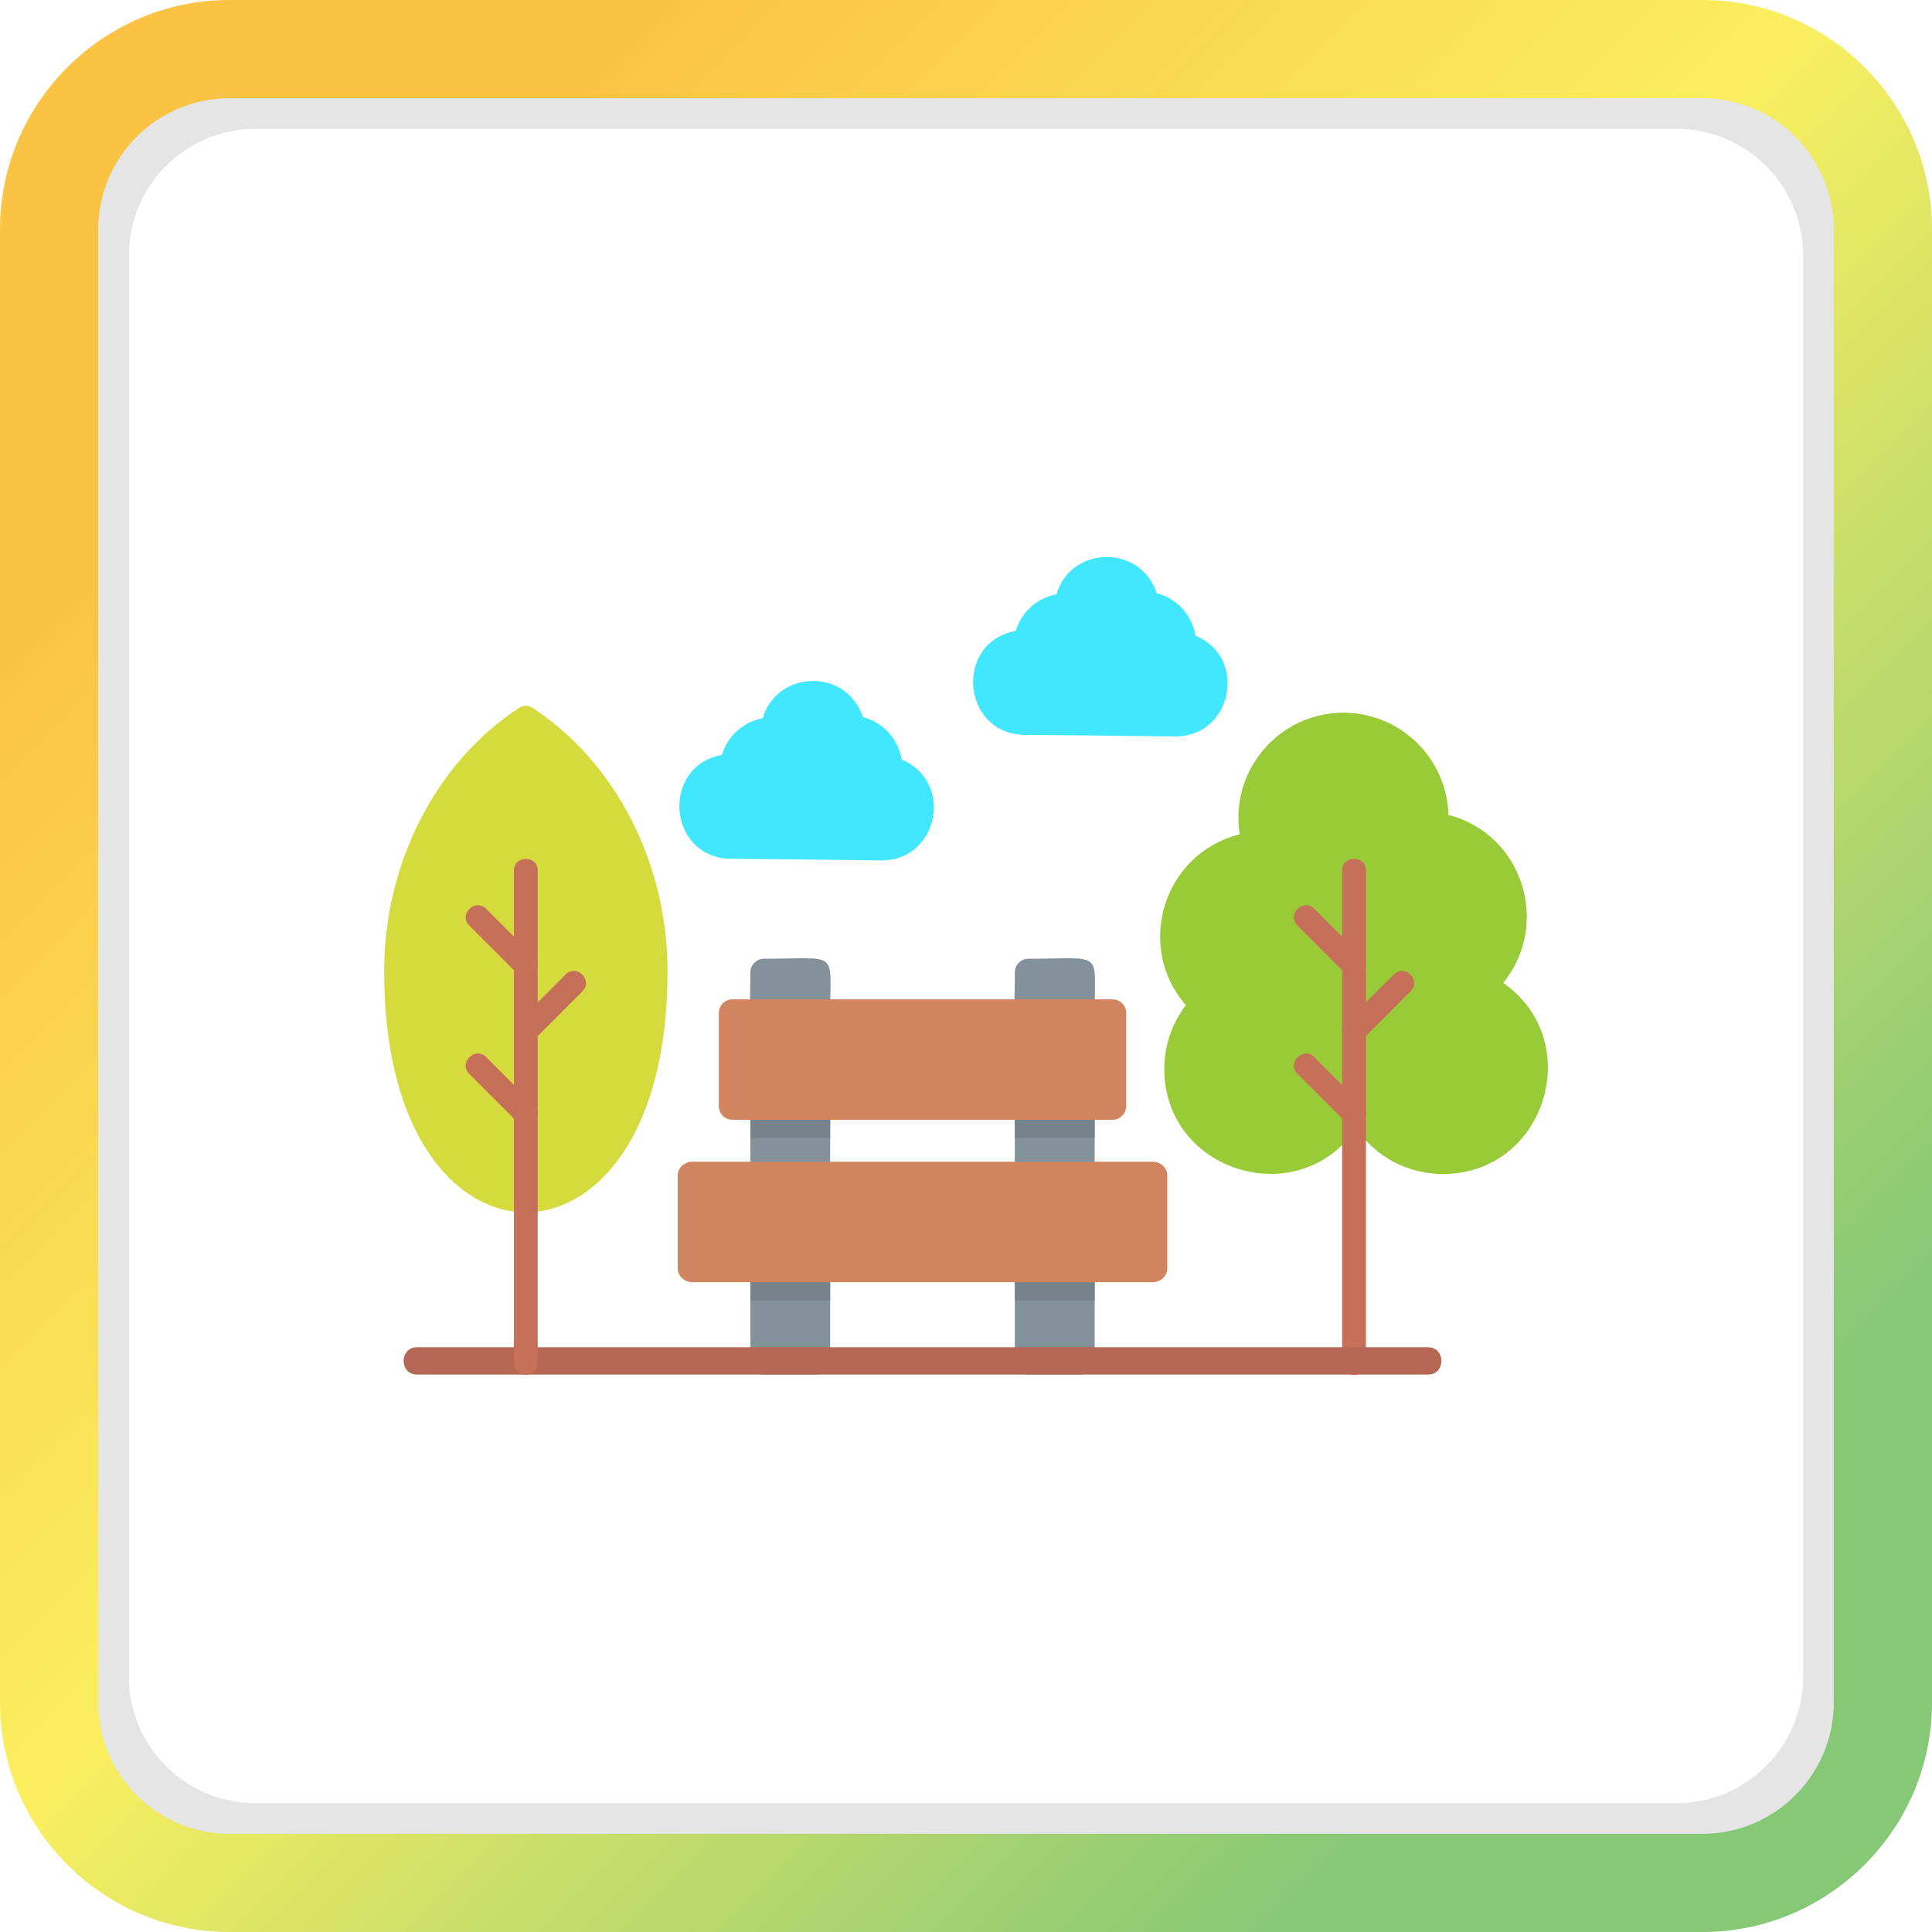 <?xml version="1.0" encoding="UTF-8"?>
<svg xmlns="http://www.w3.org/2000/svg" xmlns:xlink="http://www.w3.org/1999/xlink" width="3872.99" height="3872.99" viewBox="0 0 3872.99 3872.99">
<defs>
<clipPath id="clip-0">
<path clip-rule="nonzero" d="M 0 0 L 3872.988 0 L 3872.988 3872.988 L 0 3872.988 Z M 0 0 "/>
</clipPath>
<clipPath id="clip-1">
<path clip-rule="evenodd" d="M 459.512 196.93 C 315.094 196.93 196.926 315.09 196.926 459.512 L 196.926 3413.469 C 196.926 3557.898 315.094 3676.059 459.512 3676.059 L 3413.469 3676.059 C 3557.898 3676.059 3676.059 3557.898 3676.059 3413.469 L 3676.059 459.512 C 3676.059 315.09 3557.898 196.93 3413.469 196.93 Z M 459.512 0 L 3413.469 0 C 3666.211 0 3872.988 206.781 3872.988 459.512 L 3872.988 3413.469 C 3872.988 3666.211 3666.211 3872.988 3413.469 3872.988 L 459.512 3872.988 C 206.777 3872.988 0 3666.211 0 3413.469 L 0 459.512 C 0 206.781 206.777 0 459.512 0 "/>
</clipPath>
<linearGradient id="linear-pattern-0" gradientUnits="userSpaceOnUse" x1="-0.26" y1="0" x2="1.26" y2="0" gradientTransform="matrix(2547.7, 2547.7, -2547.7, 2547.7, 662.464, 662.46)">
<stop offset="0" stop-color="rgb(98.431%, 76.469%, 26.666%)" stop-opacity="1"/>
<stop offset="0.125" stop-color="rgb(98.431%, 76.469%, 26.666%)" stop-opacity="1"/>
<stop offset="0.156" stop-color="rgb(98.431%, 76.469%, 26.666%)" stop-opacity="1"/>
<stop offset="0.172" stop-color="rgb(98.43%, 76.492%, 26.68%)" stop-opacity="1"/>
<stop offset="0.176" stop-color="rgb(98.424%, 76.74%, 26.831%)" stop-opacity="1"/>
<stop offset="0.18" stop-color="rgb(98.419%, 76.962%, 26.968%)" stop-opacity="1"/>
<stop offset="0.184" stop-color="rgb(98.415%, 77.185%, 27.104%)" stop-opacity="1"/>
<stop offset="0.188" stop-color="rgb(98.41%, 77.408%, 27.242%)" stop-opacity="1"/>
<stop offset="0.191" stop-color="rgb(98.404%, 77.631%, 27.377%)" stop-opacity="1"/>
<stop offset="0.195" stop-color="rgb(98.399%, 77.853%, 27.515%)" stop-opacity="1"/>
<stop offset="0.199" stop-color="rgb(98.393%, 78.076%, 27.65%)" stop-opacity="1"/>
<stop offset="0.203" stop-color="rgb(98.389%, 78.299%, 27.788%)" stop-opacity="1"/>
<stop offset="0.207" stop-color="rgb(98.384%, 78.522%, 27.925%)" stop-opacity="1"/>
<stop offset="0.211" stop-color="rgb(98.38%, 78.745%, 28.062%)" stop-opacity="1"/>
<stop offset="0.215" stop-color="rgb(98.373%, 78.967%, 28.198%)" stop-opacity="1"/>
<stop offset="0.219" stop-color="rgb(98.369%, 79.19%, 28.336%)" stop-opacity="1"/>
<stop offset="0.223" stop-color="rgb(98.363%, 79.413%, 28.471%)" stop-opacity="1"/>
<stop offset="0.227" stop-color="rgb(98.358%, 79.636%, 28.609%)" stop-opacity="1"/>
<stop offset="0.23" stop-color="rgb(98.354%, 79.858%, 28.745%)" stop-opacity="1"/>
<stop offset="0.234" stop-color="rgb(98.349%, 80.081%, 28.882%)" stop-opacity="1"/>
<stop offset="0.238" stop-color="rgb(98.343%, 80.304%, 29.018%)" stop-opacity="1"/>
<stop offset="0.242" stop-color="rgb(98.338%, 80.527%, 29.155%)" stop-opacity="1"/>
<stop offset="0.246" stop-color="rgb(98.332%, 80.75%, 29.291%)" stop-opacity="1"/>
<stop offset="0.25" stop-color="rgb(98.328%, 80.972%, 29.428%)" stop-opacity="1"/>
<stop offset="0.254" stop-color="rgb(98.323%, 81.195%, 29.565%)" stop-opacity="1"/>
<stop offset="0.258" stop-color="rgb(98.318%, 81.418%, 29.703%)" stop-opacity="1"/>
<stop offset="0.262" stop-color="rgb(98.312%, 81.641%, 29.839%)" stop-opacity="1"/>
<stop offset="0.266" stop-color="rgb(98.308%, 81.863%, 29.976%)" stop-opacity="1"/>
<stop offset="0.27" stop-color="rgb(98.303%, 82.086%, 30.112%)" stop-opacity="1"/>
<stop offset="0.273" stop-color="rgb(98.299%, 82.309%, 30.249%)" stop-opacity="1"/>
<stop offset="0.277" stop-color="rgb(98.293%, 82.532%, 30.385%)" stop-opacity="1"/>
<stop offset="0.281" stop-color="rgb(98.288%, 82.755%, 30.522%)" stop-opacity="1"/>
<stop offset="0.285" stop-color="rgb(98.282%, 82.977%, 30.658%)" stop-opacity="1"/>
<stop offset="0.289" stop-color="rgb(98.277%, 83.2%, 30.795%)" stop-opacity="1"/>
<stop offset="0.293" stop-color="rgb(98.273%, 83.423%, 30.931%)" stop-opacity="1"/>
<stop offset="0.297" stop-color="rgb(98.268%, 83.646%, 31.068%)" stop-opacity="1"/>
<stop offset="0.301" stop-color="rgb(98.262%, 83.868%, 31.204%)" stop-opacity="1"/>
<stop offset="0.305" stop-color="rgb(98.257%, 84.091%, 31.342%)" stop-opacity="1"/>
<stop offset="0.309" stop-color="rgb(98.251%, 84.312%, 31.479%)" stop-opacity="1"/>
<stop offset="0.312" stop-color="rgb(98.247%, 84.535%, 31.616%)" stop-opacity="1"/>
<stop offset="0.316" stop-color="rgb(98.242%, 84.758%, 31.752%)" stop-opacity="1"/>
<stop offset="0.32" stop-color="rgb(98.238%, 84.981%, 31.889%)" stop-opacity="1"/>
<stop offset="0.324" stop-color="rgb(98.232%, 85.204%, 32.025%)" stop-opacity="1"/>
<stop offset="0.328" stop-color="rgb(98.227%, 85.426%, 32.162%)" stop-opacity="1"/>
<stop offset="0.332" stop-color="rgb(98.221%, 85.649%, 32.298%)" stop-opacity="1"/>
<stop offset="0.336" stop-color="rgb(98.216%, 85.872%, 32.436%)" stop-opacity="1"/>
<stop offset="0.34" stop-color="rgb(98.212%, 86.095%, 32.571%)" stop-opacity="1"/>
<stop offset="0.344" stop-color="rgb(98.207%, 86.317%, 32.709%)" stop-opacity="1"/>
<stop offset="0.348" stop-color="rgb(98.201%, 86.54%, 32.845%)" stop-opacity="1"/>
<stop offset="0.352" stop-color="rgb(98.196%, 86.763%, 32.982%)" stop-opacity="1"/>
<stop offset="0.355" stop-color="rgb(98.192%, 86.986%, 33.119%)" stop-opacity="1"/>
<stop offset="0.359" stop-color="rgb(98.187%, 87.209%, 33.257%)" stop-opacity="1"/>
<stop offset="0.363" stop-color="rgb(98.181%, 87.431%, 33.392%)" stop-opacity="1"/>
<stop offset="0.367" stop-color="rgb(98.177%, 87.654%, 33.53%)" stop-opacity="1"/>
<stop offset="0.371" stop-color="rgb(98.17%, 87.877%, 33.665%)" stop-opacity="1"/>
<stop offset="0.375" stop-color="rgb(98.166%, 88.1%, 33.803%)" stop-opacity="1"/>
<stop offset="0.379" stop-color="rgb(98.161%, 88.322%, 33.939%)" stop-opacity="1"/>
<stop offset="0.383" stop-color="rgb(98.157%, 88.545%, 34.076%)" stop-opacity="1"/>
<stop offset="0.387" stop-color="rgb(98.151%, 88.768%, 34.212%)" stop-opacity="1"/>
<stop offset="0.391" stop-color="rgb(98.146%, 88.991%, 34.349%)" stop-opacity="1"/>
<stop offset="0.395" stop-color="rgb(98.14%, 89.214%, 34.485%)" stop-opacity="1"/>
<stop offset="0.398" stop-color="rgb(98.135%, 89.436%, 34.622%)" stop-opacity="1"/>
<stop offset="0.402" stop-color="rgb(98.131%, 89.659%, 34.758%)" stop-opacity="1"/>
<stop offset="0.406" stop-color="rgb(98.126%, 89.882%, 34.895%)" stop-opacity="1"/>
<stop offset="0.41" stop-color="rgb(98.12%, 90.105%, 35.033%)" stop-opacity="1"/>
<stop offset="0.414" stop-color="rgb(98.116%, 90.327%, 35.17%)" stop-opacity="1"/>
<stop offset="0.418" stop-color="rgb(98.109%, 90.55%, 35.306%)" stop-opacity="1"/>
<stop offset="0.422" stop-color="rgb(98.105%, 90.773%, 35.443%)" stop-opacity="1"/>
<stop offset="0.426" stop-color="rgb(98.1%, 90.996%, 35.579%)" stop-opacity="1"/>
<stop offset="0.43" stop-color="rgb(98.096%, 91.219%, 35.716%)" stop-opacity="1"/>
<stop offset="0.434" stop-color="rgb(98.09%, 91.441%, 35.852%)" stop-opacity="1"/>
<stop offset="0.438" stop-color="rgb(98.085%, 91.664%, 35.989%)" stop-opacity="1"/>
<stop offset="0.441" stop-color="rgb(98.08%, 91.887%, 36.125%)" stop-opacity="1"/>
<stop offset="0.445" stop-color="rgb(98.076%, 92.11%, 36.263%)" stop-opacity="1"/>
<stop offset="0.449" stop-color="rgb(98.07%, 92.332%, 36.398%)" stop-opacity="1"/>
<stop offset="0.453" stop-color="rgb(98.065%, 92.555%, 36.536%)" stop-opacity="1"/>
<stop offset="0.457" stop-color="rgb(98.059%, 92.778%, 36.673%)" stop-opacity="1"/>
<stop offset="0.461" stop-color="rgb(98.055%, 93.001%, 36.81%)" stop-opacity="1"/>
<stop offset="0.465" stop-color="rgb(98.05%, 93.224%, 36.946%)" stop-opacity="1"/>
<stop offset="0.469" stop-color="rgb(98.045%, 93.446%, 37.083%)" stop-opacity="1"/>
<stop offset="0.477" stop-color="rgb(97.856%, 93.523%, 37.207%)" stop-opacity="1"/>
<stop offset="0.48" stop-color="rgb(97.171%, 93.431%, 37.434%)" stop-opacity="1"/>
<stop offset="0.484" stop-color="rgb(96.675%, 93.263%, 37.538%)" stop-opacity="1"/>
<stop offset="0.488" stop-color="rgb(96.179%, 93.094%, 37.642%)" stop-opacity="1"/>
<stop offset="0.492" stop-color="rgb(95.683%, 92.926%, 37.746%)" stop-opacity="1"/>
<stop offset="0.496" stop-color="rgb(95.187%, 92.758%, 37.849%)" stop-opacity="1"/>
<stop offset="0.5" stop-color="rgb(94.691%, 92.59%, 37.953%)" stop-opacity="1"/>
<stop offset="0.504" stop-color="rgb(94.196%, 92.421%, 38.055%)" stop-opacity="1"/>
<stop offset="0.508" stop-color="rgb(93.7%, 92.253%, 38.159%)" stop-opacity="1"/>
<stop offset="0.512" stop-color="rgb(93.204%, 92.085%, 38.263%)" stop-opacity="1"/>
<stop offset="0.516" stop-color="rgb(92.708%, 91.917%, 38.367%)" stop-opacity="1"/>
<stop offset="0.52" stop-color="rgb(92.212%, 91.748%, 38.47%)" stop-opacity="1"/>
<stop offset="0.523" stop-color="rgb(91.716%, 91.58%, 38.574%)" stop-opacity="1"/>
<stop offset="0.527" stop-color="rgb(91.22%, 91.412%, 38.676%)" stop-opacity="1"/>
<stop offset="0.531" stop-color="rgb(90.724%, 91.245%, 38.78%)" stop-opacity="1"/>
<stop offset="0.535" stop-color="rgb(90.228%, 91.075%, 38.884%)" stop-opacity="1"/>
<stop offset="0.539" stop-color="rgb(89.732%, 90.907%, 38.988%)" stop-opacity="1"/>
<stop offset="0.543" stop-color="rgb(89.236%, 90.739%, 39.091%)" stop-opacity="1"/>
<stop offset="0.547" stop-color="rgb(88.741%, 90.572%, 39.195%)" stop-opacity="1"/>
<stop offset="0.551" stop-color="rgb(88.245%, 90.404%, 39.297%)" stop-opacity="1"/>
<stop offset="0.555" stop-color="rgb(87.749%, 90.236%, 39.401%)" stop-opacity="1"/>
<stop offset="0.559" stop-color="rgb(87.253%, 90.067%, 39.505%)" stop-opacity="1"/>
<stop offset="0.562" stop-color="rgb(86.757%, 89.899%, 39.609%)" stop-opacity="1"/>
<stop offset="0.566" stop-color="rgb(86.261%, 89.731%, 39.713%)" stop-opacity="1"/>
<stop offset="0.57" stop-color="rgb(85.765%, 89.563%, 39.816%)" stop-opacity="1"/>
<stop offset="0.574" stop-color="rgb(85.269%, 89.394%, 39.919%)" stop-opacity="1"/>
<stop offset="0.578" stop-color="rgb(84.773%, 89.226%, 40.022%)" stop-opacity="1"/>
<stop offset="0.582" stop-color="rgb(84.277%, 89.058%, 40.126%)" stop-opacity="1"/>
<stop offset="0.586" stop-color="rgb(83.781%, 88.89%, 40.23%)" stop-opacity="1"/>
<stop offset="0.59" stop-color="rgb(83.286%, 88.721%, 40.332%)" stop-opacity="1"/>
<stop offset="0.594" stop-color="rgb(82.79%, 88.553%, 40.436%)" stop-opacity="1"/>
<stop offset="0.598" stop-color="rgb(82.294%, 88.385%, 40.54%)" stop-opacity="1"/>
<stop offset="0.602" stop-color="rgb(81.798%, 88.217%, 40.643%)" stop-opacity="1"/>
<stop offset="0.605" stop-color="rgb(81.302%, 88.048%, 40.747%)" stop-opacity="1"/>
<stop offset="0.609" stop-color="rgb(80.806%, 87.88%, 40.851%)" stop-opacity="1"/>
<stop offset="0.613" stop-color="rgb(80.31%, 87.712%, 40.953%)" stop-opacity="1"/>
<stop offset="0.617" stop-color="rgb(79.814%, 87.544%, 41.057%)" stop-opacity="1"/>
<stop offset="0.621" stop-color="rgb(79.318%, 87.376%, 41.161%)" stop-opacity="1"/>
<stop offset="0.625" stop-color="rgb(78.822%, 87.209%, 41.264%)" stop-opacity="1"/>
<stop offset="0.629" stop-color="rgb(78.326%, 87.039%, 41.368%)" stop-opacity="1"/>
<stop offset="0.633" stop-color="rgb(77.831%, 86.871%, 41.472%)" stop-opacity="1"/>
<stop offset="0.637" stop-color="rgb(77.335%, 86.703%, 41.574%)" stop-opacity="1"/>
<stop offset="0.641" stop-color="rgb(76.839%, 86.536%, 41.678%)" stop-opacity="1"/>
<stop offset="0.645" stop-color="rgb(76.343%, 86.366%, 41.782%)" stop-opacity="1"/>
<stop offset="0.648" stop-color="rgb(75.847%, 86.198%, 41.885%)" stop-opacity="1"/>
<stop offset="0.652" stop-color="rgb(75.351%, 86.031%, 41.989%)" stop-opacity="1"/>
<stop offset="0.656" stop-color="rgb(74.855%, 85.863%, 42.093%)" stop-opacity="1"/>
<stop offset="0.66" stop-color="rgb(74.359%, 85.693%, 42.195%)" stop-opacity="1"/>
<stop offset="0.664" stop-color="rgb(73.863%, 85.526%, 42.299%)" stop-opacity="1"/>
<stop offset="0.668" stop-color="rgb(73.367%, 85.358%, 42.403%)" stop-opacity="1"/>
<stop offset="0.672" stop-color="rgb(72.871%, 85.19%, 42.506%)" stop-opacity="1"/>
<stop offset="0.676" stop-color="rgb(72.375%, 85.02%, 42.61%)" stop-opacity="1"/>
<stop offset="0.68" stop-color="rgb(71.88%, 84.853%, 42.714%)" stop-opacity="1"/>
<stop offset="0.684" stop-color="rgb(71.384%, 84.685%, 42.816%)" stop-opacity="1"/>
<stop offset="0.688" stop-color="rgb(70.888%, 84.517%, 42.92%)" stop-opacity="1"/>
<stop offset="0.691" stop-color="rgb(70.392%, 84.349%, 43.024%)" stop-opacity="1"/>
<stop offset="0.695" stop-color="rgb(69.896%, 84.181%, 43.127%)" stop-opacity="1"/>
<stop offset="0.699" stop-color="rgb(69.4%, 84.012%, 43.231%)" stop-opacity="1"/>
<stop offset="0.703" stop-color="rgb(68.904%, 83.844%, 43.335%)" stop-opacity="1"/>
<stop offset="0.707" stop-color="rgb(68.408%, 83.676%, 43.437%)" stop-opacity="1"/>
<stop offset="0.711" stop-color="rgb(67.912%, 83.508%, 43.541%)" stop-opacity="1"/>
<stop offset="0.715" stop-color="rgb(67.415%, 83.339%, 43.645%)" stop-opacity="1"/>
<stop offset="0.719" stop-color="rgb(66.919%, 83.171%, 43.748%)" stop-opacity="1"/>
<stop offset="0.723" stop-color="rgb(66.423%, 83.003%, 43.852%)" stop-opacity="1"/>
<stop offset="0.727" stop-color="rgb(65.927%, 82.835%, 43.956%)" stop-opacity="1"/>
<stop offset="0.73" stop-color="rgb(65.431%, 82.666%, 44.058%)" stop-opacity="1"/>
<stop offset="0.734" stop-color="rgb(64.935%, 82.498%, 44.162%)" stop-opacity="1"/>
<stop offset="0.738" stop-color="rgb(64.439%, 82.33%, 44.266%)" stop-opacity="1"/>
<stop offset="0.742" stop-color="rgb(63.943%, 82.162%, 44.37%)" stop-opacity="1"/>
<stop offset="0.746" stop-color="rgb(63.448%, 81.993%, 44.473%)" stop-opacity="1"/>
<stop offset="0.75" stop-color="rgb(62.952%, 81.825%, 44.577%)" stop-opacity="1"/>
<stop offset="0.754" stop-color="rgb(62.456%, 81.657%, 44.679%)" stop-opacity="1"/>
<stop offset="0.758" stop-color="rgb(61.96%, 81.49%, 44.783%)" stop-opacity="1"/>
<stop offset="0.762" stop-color="rgb(61.464%, 81.322%, 44.887%)" stop-opacity="1"/>
<stop offset="0.766" stop-color="rgb(60.968%, 81.154%, 44.991%)" stop-opacity="1"/>
<stop offset="0.77" stop-color="rgb(60.472%, 80.984%, 45.094%)" stop-opacity="1"/>
<stop offset="0.773" stop-color="rgb(59.976%, 80.817%, 45.198%)" stop-opacity="1"/>
<stop offset="0.777" stop-color="rgb(59.48%, 80.649%, 45.3%)" stop-opacity="1"/>
<stop offset="0.781" stop-color="rgb(58.984%, 80.481%, 45.404%)" stop-opacity="1"/>
<stop offset="0.785" stop-color="rgb(58.488%, 80.312%, 45.508%)" stop-opacity="1"/>
<stop offset="0.789" stop-color="rgb(57.993%, 80.144%, 45.612%)" stop-opacity="1"/>
<stop offset="0.793" stop-color="rgb(57.497%, 79.976%, 45.715%)" stop-opacity="1"/>
<stop offset="0.797" stop-color="rgb(57.001%, 79.808%, 45.819%)" stop-opacity="1"/>
<stop offset="0.801" stop-color="rgb(56.505%, 79.639%, 45.921%)" stop-opacity="1"/>
<stop offset="0.805" stop-color="rgb(56.009%, 79.471%, 46.025%)" stop-opacity="1"/>
<stop offset="0.809" stop-color="rgb(55.513%, 79.303%, 46.129%)" stop-opacity="1"/>
<stop offset="0.812" stop-color="rgb(55.017%, 79.135%, 46.233%)" stop-opacity="1"/>
<stop offset="0.816" stop-color="rgb(54.521%, 78.966%, 46.336%)" stop-opacity="1"/>
<stop offset="0.82" stop-color="rgb(54.025%, 78.798%, 46.44%)" stop-opacity="1"/>
<stop offset="0.824" stop-color="rgb(53.529%, 78.63%, 46.542%)" stop-opacity="1"/>
<stop offset="0.828" stop-color="rgb(53.033%, 78.462%, 46.646%)" stop-opacity="1"/>
<stop offset="0.844" stop-color="rgb(52.986%, 78.445%, 46.655%)" stop-opacity="1"/>
<stop offset="0.875" stop-color="rgb(52.94%, 78.43%, 46.666%)" stop-opacity="1"/>
<stop offset="1" stop-color="rgb(52.94%, 78.43%, 46.666%)" stop-opacity="1"/>
</linearGradient>
</defs>
<path fill-rule="evenodd" fill="rgb(89.844%, 89.844%, 89.844%)" fill-opacity="1" d="M 511.645 258.32 C 372.316 258.32 258.332 372.309 258.332 511.648 L 258.332 3361.359 C 258.332 3500.691 372.316 3614.672 511.645 3614.672 L 3361.359 3614.672 C 3500.691 3614.672 3614.672 3500.691 3614.672 3361.359 L 3614.672 511.648 C 3614.672 372.309 3500.691 258.32 3361.359 258.32 Z M 511.645 68.352 L 3361.359 68.352 C 3605.16 68.352 3804.629 267.828 3804.629 511.648 L 3804.629 3361.359 C 3804.629 3605.16 3605.16 3804.629 3361.359 3804.629 L 511.645 3804.629 C 267.832 3804.629 68.348 3605.16 68.348 3361.359 L 68.348 511.648 C 68.348 267.828 267.832 68.352 511.645 68.352 "/>
<g clip-path="url(#clip-0)">
<g clip-path="url(#clip-1)">
<path fill-rule="nonzero" fill="url(#linear-pattern-0)" d="M 1936.496 -1936.496 L -1936.496 1936.496 L 1936.496 5809.484 L 5809.484 1936.496 Z M 1936.496 -1936.496 "/>
</g>
</g>
<path fill-rule="evenodd" fill="rgb(59.959%, 79.297%, 21.973%)" fill-opacity="1" d="M 2892.602 2353.469 C 2821.461 2353.469 2757.219 2318.602 2718.602 2261.75 C 2603.73 2431.012 2334.039 2350.172 2334.039 2142.871 C 2334.039 2096.262 2349.238 2051.648 2377.238 2015.09 C 2274.32 1896.57 2332.969 1710.301 2485.199 1672.609 C 2464.898 1544.75 2563.789 1428.762 2693.172 1428.762 C 2807.352 1428.762 2900.609 1520.148 2903.648 1633.629 C 3052.809 1672.27 3109.34 1852.371 3013.43 1970.359 C 3180.629 2086.84 3098.379 2353.469 2892.602 2353.469 "/>
<path fill-rule="evenodd" fill="rgb(78.125%, 43.921%, 34.911%)" fill-opacity="1" d="M 2714.379 1958.93 C 2708.262 1958.93 2702.16 1956.602 2697.5 1951.941 L 2601 1855.43 C 2578.75 1833.211 2612.57 1799.461 2634.75 1821.691 L 2731.25 1918.199 C 2746.359 1933.289 2735.398 1958.93 2714.379 1958.93 "/>
<path fill-rule="evenodd" fill="rgb(78.125%, 43.921%, 34.911%)" fill-opacity="1" d="M 2714.379 2090.77 C 2693.352 2090.77 2682.391 2065.129 2697.5 2050.02 L 2794.012 1953.52 C 2816.238 1931.281 2849.98 1965.051 2827.75 1987.262 L 2731.25 2083.77 C 2726.59 2088.441 2720.488 2090.77 2714.379 2090.77 "/>
<path fill-rule="evenodd" fill="rgb(78.125%, 43.921%, 34.911%)" fill-opacity="1" d="M 2714.379 2256.34 C 2708.262 2256.34 2702.16 2254 2697.5 2249.352 L 2601 2152.828 C 2578.75 2130.621 2612.57 2096.859 2634.75 2119.078 L 2731.25 2215.609 C 2746.34 2230.68 2735.441 2256.34 2714.379 2256.34 "/>
<path fill-rule="evenodd" fill="rgb(78.125%, 43.921%, 34.911%)" fill-opacity="1" d="M 2714.379 2756.461 C 2701.191 2756.461 2690.512 2745.762 2690.512 2732.602 L 2690.512 1745.109 C 2690.512 1713.691 2738.238 1713.691 2738.238 1745.109 L 2738.238 2732.578 C 2738.238 2745.762 2727.578 2756.461 2714.379 2756.461 "/>
<path fill-rule="evenodd" fill="rgb(51.367%, 56.834%, 60.742%)" fill-opacity="1" d="M 1636.852 2058.07 C 1484.961 2058.07 1504.211 2076.922 1504.211 1949.309 C 1504.211 1934.199 1516.469 1921.941 1531.578 1921.941 C 1683.48 1921.949 1664.23 1903.109 1664.23 2030.699 C 1664.23 2045.801 1651.98 2058.07 1636.852 2058.07 "/>
<path fill-rule="evenodd" fill="rgb(51.367%, 56.834%, 60.742%)" fill-opacity="1" d="M 1636.852 2383.621 L 1531.578 2383.621 C 1516.469 2383.621 1504.211 2371.328 1504.211 2356.23 L 1504.211 2217.398 C 1504.211 2202.289 1516.469 2190.02 1531.578 2190.02 L 1636.852 2190.02 C 1651.961 2190.02 1664.23 2202.309 1664.23 2217.398 L 1664.23 2356.23 C 1664.23 2371.328 1651.98 2383.621 1636.852 2383.621 "/>
<path fill-rule="evenodd" fill="rgb(46.655%, 50.977%, 54.102%)" fill-opacity="1" d="M 1504.211 2281.281 L 1504.211 2217.398 C 1504.211 2202.289 1516.469 2190.02 1531.578 2190.02 L 1636.852 2190.02 C 1651.961 2190.02 1664.23 2202.309 1664.23 2217.398 L 1664.23 2281.281 L 1504.211 2281.281 "/>
<path fill-rule="evenodd" fill="rgb(51.367%, 56.834%, 60.742%)" fill-opacity="1" d="M 1636.852 2755.539 L 1531.578 2755.539 C 1516.469 2755.539 1504.211 2743.262 1504.211 2728.148 L 1504.211 2542.949 C 1504.211 2527.84 1516.469 2515.57 1531.578 2515.57 L 1636.852 2515.57 C 1651.961 2515.57 1664.23 2527.84 1664.23 2542.93 L 1664.23 2728.148 C 1664.23 2743.262 1651.98 2755.539 1636.852 2755.539 "/>
<path fill-rule="evenodd" fill="rgb(46.655%, 50.977%, 54.102%)" fill-opacity="1" d="M 1504.211 2606.801 L 1504.211 2542.949 C 1504.211 2527.84 1516.469 2515.57 1531.578 2515.57 L 1636.852 2515.57 C 1651.961 2515.57 1664.23 2527.84 1664.23 2542.93 L 1664.23 2606.801 L 1504.211 2606.801 "/>
<path fill-rule="evenodd" fill="rgb(51.367%, 56.834%, 60.742%)" fill-opacity="1" d="M 2167.051 2058.07 C 2015.172 2058.07 2034.391 2076.922 2034.391 1949.309 C 2034.391 1934.199 2046.691 1921.941 2061.781 1921.941 C 2213.68 1921.949 2194.43 1903.109 2194.43 2030.699 C 2194.43 2045.801 2182.141 2058.07 2167.051 2058.07 "/>
<path fill-rule="evenodd" fill="rgb(51.367%, 56.834%, 60.742%)" fill-opacity="1" d="M 2167.051 2383.621 L 2061.781 2383.621 C 2046.672 2383.621 2034.391 2371.328 2034.391 2356.23 L 2034.391 2217.398 C 2034.391 2202.289 2046.691 2190.02 2061.781 2190.02 L 2167.051 2190.02 C 2182.16 2190.02 2194.43 2202.309 2194.43 2217.398 L 2194.43 2356.23 C 2194.43 2371.328 2182.141 2383.621 2167.051 2383.621 "/>
<path fill-rule="evenodd" fill="rgb(46.655%, 50.977%, 54.102%)" fill-opacity="1" d="M 2034.391 2281.281 L 2034.391 2217.398 C 2034.391 2202.289 2046.691 2190.02 2061.781 2190.02 L 2167.051 2190.02 C 2182.16 2190.02 2194.43 2202.309 2194.43 2217.398 L 2194.43 2281.281 L 2034.391 2281.281 "/>
<path fill-rule="evenodd" fill="rgb(51.367%, 56.834%, 60.742%)" fill-opacity="1" d="M 2167.051 2755.539 L 2061.781 2755.539 C 2046.672 2755.539 2034.391 2743.262 2034.391 2728.148 L 2034.391 2542.949 C 2034.391 2527.84 2046.691 2515.57 2061.781 2515.57 L 2167.051 2515.57 C 2182.16 2515.57 2194.43 2527.84 2194.43 2542.93 L 2194.43 2728.148 C 2194.43 2743.262 2182.141 2755.539 2167.051 2755.539 "/>
<path fill-rule="evenodd" fill="rgb(46.655%, 50.977%, 54.102%)" fill-opacity="1" d="M 2034.391 2606.801 L 2034.391 2542.949 C 2034.391 2527.84 2046.691 2515.57 2061.781 2515.57 L 2167.051 2515.57 C 2182.16 2515.57 2194.43 2527.84 2194.43 2542.93 L 2194.43 2606.801 L 2034.391 2606.801 "/>
<path fill-rule="evenodd" fill="rgb(71.289%, 40.381%, 32.542%)" fill-opacity="1" d="M 2862.531 2755.539 L 836.117 2755.539 C 800.086 2755.539 800.086 2700.789 836.117 2700.789 L 2862.512 2700.789 C 2898.539 2700.789 2898.539 2755.539 2862.531 2755.539 "/>
<path fill-rule="evenodd" fill="rgb(81.639%, 51.756%, 37.646%)" fill-opacity="1" d="M 2230.289 2244.789 L 1468.371 2244.789 C 1453.262 2244.789 1440.988 2232.5 1440.988 2217.398 L 1440.988 2030.699 C 1440.988 2015.59 1453.262 2003.32 1468.371 2003.32 L 2230.289 2003.32 C 2245.398 2003.32 2257.66 2015.609 2257.66 2030.699 L 2257.66 2217.398 C 2257.66 2232.531 2245.398 2244.789 2230.289 2244.789 "/>
<path fill-rule="evenodd" fill="rgb(81.639%, 51.756%, 37.646%)" fill-opacity="1" d="M 2310.699 2570.32 L 1387.961 2570.32 C 1371.801 2570.32 1358.691 2558.039 1358.691 2542.93 L 1358.691 2356.23 C 1358.691 2341.121 1371.801 2328.871 1387.961 2328.871 L 2310.699 2328.871 C 2326.852 2328.871 2339.969 2341.141 2339.969 2356.23 L 2339.969 2542.949 C 2339.969 2558.059 2326.871 2570.32 2310.699 2570.32 "/>
<path fill-rule="evenodd" fill="rgb(25.488%, 90.625%, 100%)" fill-opacity="1" d="M 1767.391 1724.789 L 1600.18 1722.852 L 1460.602 1721.531 C 1337.059 1714.898 1326.07 1535.441 1447.211 1513.301 C 1458.371 1475.602 1489.988 1446.988 1528.922 1439.879 C 1558.109 1341.5 1698.398 1339.641 1729.648 1437.488 C 1770.449 1447.77 1801.039 1481.5 1807.469 1522.641 C 1912.73 1566.141 1881.941 1724.789 1767.391 1724.789 "/>
<path fill-rule="evenodd" fill="rgb(25.488%, 90.625%, 100%)" fill-opacity="1" d="M 2356.328 1476.34 L 2189.109 1474.391 L 2049.52 1473.078 C 1926.559 1466.48 1914.129 1287.07 2036.148 1264.84 C 2047.352 1227.172 2078.93 1198.531 2117.859 1191.441 C 2147.27 1092.371 2287.469 1091.59 2318.621 1189.031 C 2359.309 1199.531 2389.879 1233.18 2396.41 1274.18 C 2501.719 1317.641 2470.871 1476.34 2356.328 1476.34 "/>
<path fill-rule="evenodd" fill="rgb(83.594%, 85.938%, 23.926%)" fill-opacity="1" d="M 1054.121 2430.359 C 917.309 2430.359 770.051 2279.238 770.051 1947.461 C 770.051 1730.441 873.902 1527.809 1041.078 1418.68 C 1049.012 1413.5 1059.23 1413.5 1067.16 1418.68 C 1234.34 1527.828 1338.199 1730.441 1338.199 1947.461 C 1338.211 2279.238 1190.93 2430.359 1054.121 2430.359 "/>
<path fill-rule="evenodd" fill="rgb(78.125%, 43.921%, 34.911%)" fill-opacity="1" d="M 1054.121 1959.051 C 1048.012 1959.051 1041.91 1956.711 1037.262 1952.059 L 940.797 1855.59 C 918.578 1833.391 952.328 1799.648 974.52 1821.871 L 1070.988 1918.32 C 1086.09 1933.41 1075.141 1959.051 1054.121 1959.051 "/>
<path fill-rule="evenodd" fill="rgb(78.125%, 43.921%, 34.911%)" fill-opacity="1" d="M 1054.121 2090.809 C 1033.109 2090.809 1022.148 2065.172 1037.262 2050.102 L 1133.719 1953.629 C 1155.941 1931.41 1189.66 1965.16 1167.449 1987.359 L 1070.988 2083.82 C 1066.32 2088.48 1060.23 2090.809 1054.121 2090.809 "/>
<path fill-rule="evenodd" fill="rgb(78.125%, 43.921%, 34.911%)" fill-opacity="1" d="M 1054.121 2256.301 C 1048.012 2256.301 1041.91 2253.969 1037.262 2249.309 L 940.797 2152.852 C 918.578 2130.641 952.328 2096.91 974.52 2119.121 L 1070.988 2215.59 C 1086.07 2230.641 1075.18 2256.301 1054.121 2256.301 "/>
<path fill-rule="evenodd" fill="rgb(78.125%, 43.921%, 34.911%)" fill-opacity="1" d="M 1054.121 2756.18 C 1040.949 2756.18 1030.262 2745.488 1030.262 2732.32 L 1030.262 1745.32 C 1030.262 1713.922 1077.98 1713.922 1077.98 1745.32 L 1077.98 2732.32 C 1077.98 2745.488 1067.289 2756.18 1054.121 2756.18 "/>
</svg>
